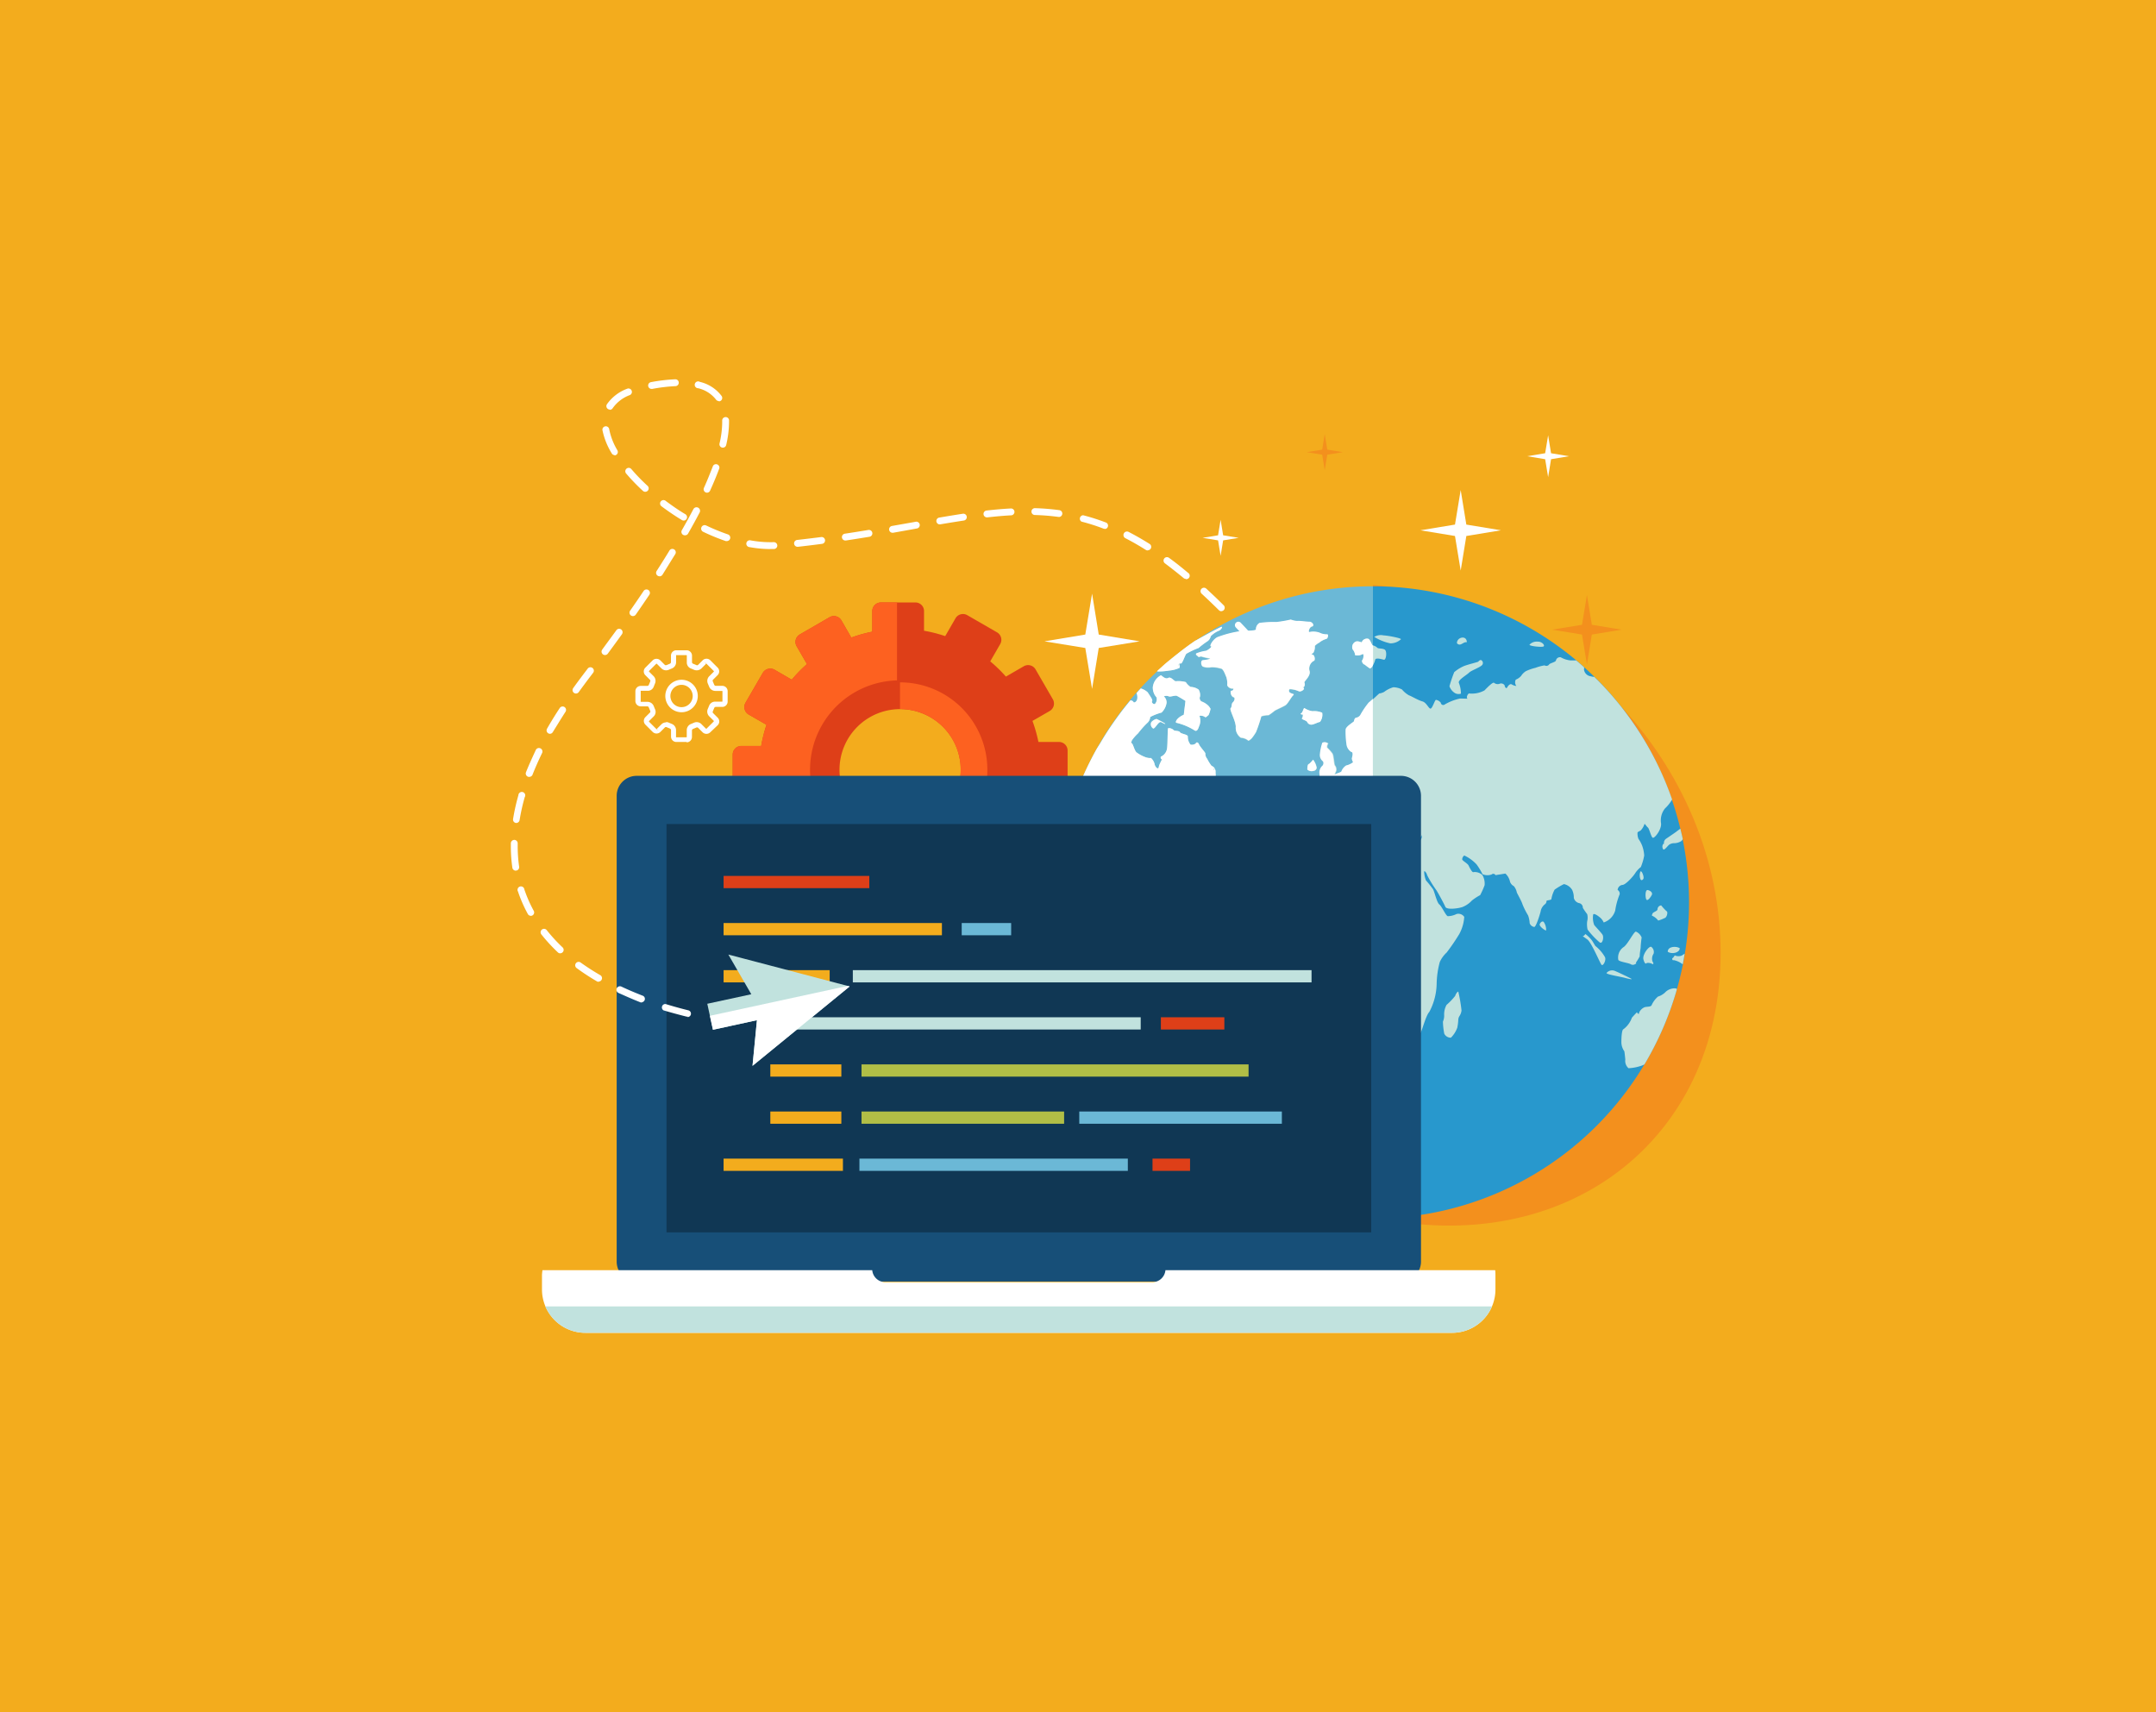 <svg id="programacion" xmlns="http://www.w3.org/2000/svg" viewBox="0 0 340 270"><defs><style>.cls-1{fill:#f3ac1d;}.cls-2{fill:#de3f18;}.cls-3{fill:#fd6120;}.cls-4{fill:#fff;}.cls-5{fill:#f3901d;}.cls-6{fill:#2898cd;}.cls-7{fill:#6bb8d6;}.cls-8{fill:#c1e2de;}.cls-9{fill:#174f78;}.cls-10{fill:#103754;}.cls-11{fill:#b1be46;}</style></defs><title>programacion</title><rect class="cls-1" width="340" height="270"/><path class="cls-2" d="M167,117h-3.24a22.77,22.77,0,0,0-.94-3.32l2.71-1.56a1.36,1.36,0,0,0,.5-1.86l-2.72-4.7a1.36,1.36,0,0,0-1.86-.5l-2.82,1.63a21.93,21.93,0,0,0-2.47-2.4l1.57-2.72a1.36,1.36,0,0,0-.5-1.86L152.53,97a1.36,1.36,0,0,0-1.85.5l-1.62,2.81a21.74,21.74,0,0,0-3.34-.85V96.31A1.36,1.36,0,0,0,144.35,95h-5.43a1.36,1.36,0,0,0-1.36,1.36v3.25a22.33,22.33,0,0,0-3.31.93l-1.56-2.71a1.37,1.37,0,0,0-1.87-.5l-4.7,2.72a1.36,1.36,0,0,0-.49,1.85l1.63,2.82a21.72,21.72,0,0,0-2.4,2.46l-2.71-1.57a1.37,1.37,0,0,0-1.86.5l-2.72,4.7a1.36,1.36,0,0,0,.5,1.86l2.81,1.62a22,22,0,0,0-.84,3.34h-3.13a1.36,1.36,0,0,0-1.36,1.36v5.43a1.36,1.36,0,0,0,1.36,1.36h3.24a22.07,22.07,0,0,0,.93,3.32l-2.71,1.57a1.36,1.36,0,0,0-.5,1.85l2.72,4.71a1.36,1.36,0,0,0,1.86.5l2.82-1.63a22.2,22.2,0,0,0,2.47,2.41l-1.57,2.72a1.35,1.35,0,0,0,.49,1.85l4.71,2.72a1.35,1.35,0,0,0,1.85-.49l1.63-2.81a22.16,22.16,0,0,0,3.34.84v3.14a1.35,1.35,0,0,0,1.36,1.36H145a1.36,1.36,0,0,0,1.36-1.36v-3.25a22.61,22.61,0,0,0,3.32-.93L151.2,145a1.35,1.35,0,0,0,1.85.5l4.71-2.72a1.36,1.36,0,0,0,.5-1.86l-1.63-2.81A21.86,21.86,0,0,0,159,135.6l2.72,1.57a1.36,1.36,0,0,0,1.86-.5l2.72-4.71a1.36,1.36,0,0,0-.5-1.85L163,128.49a22.21,22.21,0,0,0,.85-3.33H167a1.36,1.36,0,0,0,1.36-1.36v-5.43A1.35,1.35,0,0,0,167,117Zm-25.06,13.94a9.56,9.56,0,1,1,9.57-9.56A9.56,9.56,0,0,1,141.93,130.94Z"/><path class="cls-3" d="M141.46,135.46a14.09,14.09,0,0,1,0-28.17V95h-2.54a1.36,1.36,0,0,0-1.36,1.36v3.25a22.33,22.33,0,0,0-3.31.93l-1.56-2.71a1.37,1.37,0,0,0-1.87-.5l-4.7,2.72a1.36,1.36,0,0,0-.49,1.85l1.63,2.82a21.72,21.72,0,0,0-2.4,2.46l-2.71-1.57a1.37,1.37,0,0,0-1.86.5l-2.72,4.7a1.36,1.36,0,0,0,.5,1.86l2.81,1.62a22,22,0,0,0-.84,3.34h-3.13a1.36,1.36,0,0,0-1.36,1.36v5.43a1.36,1.36,0,0,0,1.36,1.36h3.24a22.07,22.07,0,0,0,.93,3.32l-2.71,1.57a1.36,1.36,0,0,0-.5,1.85l2.72,4.71a1.36,1.36,0,0,0,1.86.5l2.82-1.63a22.2,22.2,0,0,0,2.47,2.41l-1.57,2.72a1.35,1.35,0,0,0,.49,1.85l4.71,2.72a1.35,1.35,0,0,0,1.85-.49l1.63-2.81a22.16,22.16,0,0,0,3.34.84v3.14a1.35,1.35,0,0,0,1.36,1.36h1.94V135.46Z"/><path class="cls-3" d="M141.93,107.6v4.21a9.56,9.56,0,1,1,0,19.13v4.21A13.77,13.77,0,1,0,141.93,107.6Z"/><polygon class="cls-4" points="230.35 77.27 229.45 82.72 224 83.62 229.45 84.52 230.35 89.97 231.24 84.52 236.7 83.62 231.24 82.72 230.35 77.27"/><polygon class="cls-4" points="172.22 93.61 171.15 100.06 164.71 101.13 171.15 102.18 172.22 108.63 173.27 102.18 179.72 101.13 173.27 100.06 172.22 93.61"/><polygon class="cls-4" points="244.14 68.64 243.67 71.47 240.84 71.94 243.67 72.41 244.14 75.24 244.6 72.41 247.43 71.94 244.6 71.47 244.14 68.64"/><polygon class="cls-4" points="237.84 155.38 237.07 160.08 232.36 160.85 237.07 161.62 237.84 166.33 238.61 161.62 243.31 160.85 238.61 160.08 237.84 155.38"/><polygon class="cls-4" points="250.63 150.82 250.23 153.26 247.79 153.66 250.23 154.06 250.63 156.51 251.03 154.06 253.47 153.66 251.03 153.26 250.63 150.82"/><polygon class="cls-5" points="250.26 93.82 249.48 98.52 244.78 99.29 249.48 100.06 250.26 104.77 251.03 100.06 255.73 99.29 251.03 98.52 250.26 93.82"/><polygon class="cls-5" points="208.91 68.45 208.51 70.9 206.07 71.3 208.51 71.7 208.91 74.14 209.31 71.7 211.76 71.3 209.31 70.9 208.91 68.45"/><polygon class="cls-4" points="192.49 81.96 192.09 84.41 189.65 84.81 192.09 85.21 192.49 87.65 192.89 85.21 195.34 84.81 192.89 84.41 192.49 81.96"/><path class="cls-5" d="M216.51,191.91c30.23,6.67,54.83-12,54.83-41.66s-24.6-55.68-54.83-58v99.7Z"/><path class="cls-6" d="M216.51,192.15a49.85,49.85,0,0,0,0-99.7v99.7Z"/><path class="cls-7" d="M216.51,92.45a49.85,49.85,0,1,0,0,99.7V92.45Z"/><path class="cls-8" d="M264.2,155.85a2.07,2.07,0,0,0-1.52.55,2.82,2.82,0,0,1-1.22.75,3.88,3.88,0,0,0-1,1.35c-0.12.31-.86,0.21-1.14,0.34a1.64,1.64,0,0,0-.84.85c0,0.27-.15.24-0.34-0.07l-0.36.38-0.43.47a3.87,3.87,0,0,1-1.33,1.82c-0.28.08-.33,1.42-0.33,2a2.51,2.51,0,0,0,.47,1.49l0.06,0.43,0.09,0.86a1.55,1.55,0,0,0,.5,1.37,7,7,0,0,0,1.85-.33,3.42,3.42,0,0,0,.67-0.27,49.61,49.61,0,0,0,5.13-11.9A1.12,1.12,0,0,0,264.2,155.85Z"/><path class="cls-8" d="M181.89,157.13a5.15,5.15,0,0,0,1.17,1.36,8.85,8.85,0,0,1,1.23,2.3,3.73,3.73,0,0,1,0,1.48,2.64,2.64,0,0,0,.2.78,12.71,12.71,0,0,0-.18,2.23c0.13,0.59-.69,2.43-0.67,3.34s0.43,2.11.6,2,0.22,0.83-.06.94a0.94,0.94,0,0,0-.45.88,3,3,0,0,1,0,1c0,0.29.28,2.19,0.33,2.66a14.31,14.31,0,0,0,.87,2c0.14,0.39.29,1.13,0.34,1.25a1.52,1.52,0,0,0,.13.24,4.29,4.29,0,0,1,.71.33,4.39,4.39,0,0,0,1.58,0c0.35-.07,0-0.39-0.13-0.56a8.54,8.54,0,0,0-.48-1.1,1.93,1.93,0,0,1-.1-1.39c0.16-.24.8-0.62,0.87-0.82a2.25,2.25,0,0,0-.08-1.26,17.26,17.26,0,0,1-.08-1.83c-0.13-.56,1-1.08,1-1.52s1.26-.93,1.53-1.15a2.84,2.84,0,0,0,.38-1.78c-0.13-.27.44-0.5,0.7-0.5a3.46,3.46,0,0,0,.64-0.18c0.1,0,.4-0.57.56-0.7a14.88,14.88,0,0,1,.8-1.7,2.32,2.32,0,0,0,.55-1.28,4,4,0,0,1,.6-1.17,6.59,6.59,0,0,1,1.47-.81,9.06,9.06,0,0,0,.58-2.53A17.19,17.19,0,0,1,197,158a1.07,1.07,0,0,1,.45-0.46,11.59,11.59,0,0,1,.51-1.08,5.31,5.31,0,0,0,.81-1.15,7.36,7.36,0,0,1,.21-1v-1.14c-0.2-.54-0.8-1.22-1-1.07s-0.85-.48-1.2-0.61a6.72,6.72,0,0,0-1.46-.24c-0.22,0-1-.63-1.34-0.74s-1.23-.28-1.39-0.38-0.38-1.41-1.08-1.84a7.59,7.59,0,0,1-2.09-1.79,6.75,6.75,0,0,0-1.92-1.37,1.7,1.7,0,0,0-1.14-.2,7.51,7.51,0,0,1-.88-0.94,1.21,1.21,0,0,0-1.13-.21c0,0.2-.58.1-0.71-0.08a0.9,0.9,0,0,0-.74.13c-0.2.06-.87,1.1-1.18,1.35s-0.69-.23-0.89-0.32a2.26,2.26,0,0,0-1.2.31c-0.21.15-.71-1.1-0.59-1.67a1.85,1.85,0,0,0-1-1.74c-0.48,0-.63-1.23-0.54-1.67s-0.88-.72-1.12-0.75a1.72,1.72,0,0,0-1,.89c-0.11.3-2.31-.41-2-1.73A6.09,6.09,0,0,1,175,135.6a4,4,0,0,1,2-.06,0.52,0.52,0,0,0,.65-0.08,4.19,4.19,0,0,1,1.56.15c0.34,0.14.84,1.48,1.19,1.64s0.49-.86.55-1.11a2.54,2.54,0,0,0-.26-1.07,3.66,3.66,0,0,1,1.12-2.07,2.53,2.53,0,0,0,1.06-1.34,0.88,0.88,0,0,1,.56-0.35,15.79,15.79,0,0,1,.19-1.66,6.33,6.33,0,0,1,1.55-1,1.23,1.23,0,0,0,.45-1.1,2.56,2.56,0,0,1,1.32-1.11c0.49-.15.92,0.28,0.8,0.35,0.1-.05.78-0.4,1.06-0.59s0-.84-0.21-1a0.73,0.73,0,0,1,.17-1,0.9,0.9,0,0,0,.42-0.81c-0.07-.13,1.08.11,1.52-0.22s0.13,0.78-.2,1.23a0.51,0.51,0,0,0,.44.78,0.49,0.49,0,0,1,.47.36c0,0.12.49-.13,0.77,0s0.46-.4.49-0.64a7.32,7.32,0,0,0-.81-1,18.57,18.57,0,0,1-.17-2.33,1,1,0,0,0-.63-0.81,6.35,6.35,0,0,1-.69-1.11,1.25,1.25,0,0,1-.29-0.85c0-.16-0.82-1-1-1.43s-0.48-.32-0.5-0.14a1,1,0,0,1-.83.19,1.89,1.89,0,0,1-.43-1.28c0-.34-1.07-0.4-1.24-0.68s-0.87-.15-1-0.34a1.12,1.12,0,0,0-.85-0.3c-0.13.07-.07,2.55-0.19,3.22a1.65,1.65,0,0,1-.89,1.24c-0.21,0-.09.48,0.06,0.43s-0.4.73-.47,1.24-0.59,0-.67-0.48-0.59-1.08-.68-0.93a2.39,2.39,0,0,1-.6-0.09,5.38,5.38,0,0,1-1.49-.76c-0.38-.2-0.6-1.38-0.82-1.49s0-.25,0-0.43a6.39,6.39,0,0,1,1-1.14,14,14,0,0,1,1.38-1.57,1.43,1.43,0,0,0,.53-1,8.58,8.58,0,0,1,1.79-.7,2.68,2.68,0,0,0,.79-1.55,1.29,1.29,0,0,0-.43-1,1,1,0,0,1,.79,0c0.24,0.12,1-.22,1.29-0.07s0.9,0.51,1.33.79l-0.1.81-0.17,1.37c-1.15.48-1.48,1.3-1.08,1.28a9.53,9.53,0,0,1,2.75,1.16c0.52,0.37.68-.54,0.83-0.84a2.22,2.22,0,0,0,0-1.35c-0.13-.18.6-0.11,0.8,0.08s0.44-.2.6-0.27a3.88,3.88,0,0,0,.32-1,2.14,2.14,0,0,0-.35-0.49,3,3,0,0,0-1.1-.68,0.65,0.65,0,0,1-.2-0.79,1.72,1.72,0,0,0-.22-1.06,2.24,2.24,0,0,0-1.28-.43,2.53,2.53,0,0,1-.75-0.76,4.34,4.34,0,0,0-1.54-.14c-0.27.08-.78-0.78-1.23-0.52s-0.94-.31-1.15-0.42a2.43,2.43,0,0,0-1.28,1.86,2.27,2.27,0,0,0,.59,1.63,1.1,1.1,0,0,1-.23,1c-0.19.21-.64-0.22-0.47-0.41s-0.47-1-.69-1.38a2.71,2.71,0,0,0-1.1-.62l-0.66.73a1.79,1.79,0,0,1,.09,1c-0.16.5-.58,0.57-0.6,0.36a0.57,0.57,0,0,0-.47-0.2A49.66,49.66,0,0,0,167,136.49a3,3,0,0,1,.59.83,2.14,2.14,0,0,0,1,.82,1.44,1.44,0,0,0,.09-1.08c-0.1-.24.19-0.38,0.18-0.21a6.89,6.89,0,0,0,1,1.29c0.24,0.29.49,2.19,0.71,2.6a9,9,0,0,0,3.13,1.4,3.82,3.82,0,0,1,1.74,1.17,4.05,4.05,0,0,0,1.28.43c0.2,0.09.69,0.73,0.88,0.86a1.1,1.1,0,0,1,.35.61c0,0.1,1.24.57,1.54,0.9a0.66,0.66,0,0,0,.89.1,2.21,2.21,0,0,1,.47.93,1.8,1.8,0,0,1,.06,1.06,13.94,13.94,0,0,1-.49,1.6,6.4,6.4,0,0,0-.56,2.42,2.86,2.86,0,0,0,.93,1.21,0.29,0.29,0,0,1-.06.52,2.35,2.35,0,0,0,.36,2A1.76,1.76,0,0,1,181.89,157.13Z"/><path class="cls-8" d="M187.76,126.77h0Z"/><path class="cls-8" d="M184.35,105.74a4.73,4.73,0,0,0,1.66-.43,1,1,0,0,0-.06-0.69h0.29c0.23,0,.61-1.24.84-1.53a12.81,12.81,0,0,1,1.93-.91,13.92,13.92,0,0,1,1.31-1,1.26,1.26,0,0,0,.61-0.85,3.7,3.7,0,0,1,1.3-.88c0.37-.16.57-0.6,0.43-0.61s-2.17,1.08-4.08,2.16a50.12,50.12,0,0,0-6.13,4.92C183,105.92,184,105.81,184.35,105.74Z"/><path class="cls-8" d="M220.4,167.79a17.59,17.59,0,0,0,2.08-2.32,5.42,5.42,0,0,0,.69-1.82,1.74,1.74,0,0,1,.81-0.75c0.2-.06.85-2.75,1.42-3.33a9.81,9.81,0,0,0,1.16-4.45,14,14,0,0,1,.5-3.44,4.6,4.6,0,0,1,1.07-1.47,32,32,0,0,0,2-2.93,6.48,6.48,0,0,0,.78-2.7,1.11,1.11,0,0,0-1.22-.45,3.22,3.22,0,0,1-1.36.34c-0.29,0-.95-1.54-1.35-1.85s-0.78-2.08-1-2.41a16.28,16.28,0,0,0-1.1-1.37,3.9,3.9,0,0,1-.29-1.38c0-.26.4,0.17,0.47,0.54a17.74,17.74,0,0,0,1.46,2.38c0.33,0.51,1.19,2.11,1.41,2.62s2.14,0.25,2.76,0a4,4,0,0,0,1.43-1,8.38,8.38,0,0,1,1.3-.85,13.45,13.45,0,0,0,.7-1.56,2.64,2.64,0,0,0-.35-1.61,1.75,1.75,0,0,0-1.4-.46c-0.2.13-.63-0.74-0.78-1.05s-0.91-.71-1-0.93a0.75,0.75,0,0,1,.33-0.64,6.31,6.31,0,0,1,1.93,1.4,10.29,10.29,0,0,1,.94,1.55,2,2,0,0,0,1.43.05,0.39,0.39,0,0,1,.62.1l0.35-.06,1.21-.19a2.43,2.43,0,0,1,.73,1.29,1.2,1.2,0,0,0,.59.68,2.2,2.2,0,0,1,.48,1c0.07,0.2.76,1.39,0.9,1.89a11.86,11.86,0,0,0,.88,1.74,4.18,4.18,0,0,1,.25,1.23,0.9,0.9,0,0,0,.72.59c0.27,0,.83-1.76,1-2.41a1.81,1.81,0,0,1,.7-1.18,0.62,0.62,0,0,0,.23-0.5c0-.14.71-0.12,0.77-0.3a4.65,4.65,0,0,1,.52-1.5,10.92,10.92,0,0,1,1.46-.87,2,2,0,0,1,1.29.9,2.82,2.82,0,0,1,.27,1.27,1.1,1.1,0,0,0,.85.83,0.72,0.72,0,0,1,.57.74,10.73,10.73,0,0,0,.69,1,2.21,2.21,0,0,1,0,1.11,3.86,3.86,0,0,0,.06,1.32,12.76,12.76,0,0,0,1.88,2c0.49,0.4.72-.82,0.47-1.2s-1.11-1.26-1.31-1.53a3.22,3.22,0,0,1-.16-1.62c0.07-.3.75,0.17,1,0.38a2.11,2.11,0,0,1,.66.85,2.81,2.81,0,0,0,1.82-1.89,10.82,10.82,0,0,1,.7-2.55,0.66,0.66,0,0,0-.32-0.68,0.86,0.86,0,0,1,.75-0.8c0.49,0,1.67-1.3,2-1.82a4.12,4.12,0,0,1,.91-1,9,9,0,0,0,.53-1.81,5.49,5.49,0,0,0-.33-1.58,5.1,5.1,0,0,0-.58-1.06,2.29,2.29,0,0,1-.14-1c0.06-.13.51-0.27,0.56-0.39a2.71,2.71,0,0,0,.52-0.9c0-.24.31,0.31,0.55,0.51s0.49,1.47.77,1.61,1.45-1.35,1.3-2.31a3,3,0,0,1,.62-2.3,6.11,6.11,0,0,0,1.13-1.42,50,50,0,0,0-12.28-19.35h-0.19l-0.43-.09a1.22,1.22,0,0,1-1-1.09,0.5,0.5,0,0,0,0-.34q-0.6-.54-1.22-1.06h-0.9a3.88,3.88,0,0,1-1.53-.49,0.64,0.64,0,0,0-.76.46c0,0.31-1,.45-1.1.69a0.53,0.53,0,0,1-.7.12,7.24,7.24,0,0,0-1.45.39,7.67,7.67,0,0,0-1.49.52,2.36,2.36,0,0,0-.76.75,2.19,2.19,0,0,1-.84.59,0.93,0.93,0,0,0,.09,1,1.76,1.76,0,0,1-.75-0.26c-0.31-.15-0.64.36-0.73,0.54s-0.37-.11-0.36-0.36a0.65,0.65,0,0,0-.85-0.25,0.91,0.91,0,0,1-.84-0.18c-0.22-.12-1.16.86-1.5,1.21a4.13,4.13,0,0,1-2.32.49c-0.31-.13-0.62.74-0.35,0.79s-0.68,0-1.19,0a8.34,8.34,0,0,0-2.38.92,0.39,0.39,0,0,1-.65-0.26,1.2,1.2,0,0,0-.74-0.45c-0.17-.06-0.5,1.12-0.8,1.35s-0.66-.92-1.36-1.11-1.8-.87-2.11-0.95a4.18,4.18,0,0,1-1.11-.93,3.13,3.13,0,0,0-1.36-.35,4.4,4.4,0,0,0-1.46.74,2.32,2.32,0,0,1-.75.24c-0.13.08-1.18,1.1-1.58,1.43a12.78,12.78,0,0,0-1.35,2,1,1,0,0,1-.71.4,0.64,0.64,0,0,0-.25.51c0,0.14-1.21.77-1.33,1.31a12.58,12.58,0,0,0,.12,2.24,1.67,1.67,0,0,0,.78,1.34c0.33,0,.16.76,0.07,1a1.65,1.65,0,0,0,.2.61,2.83,2.83,0,0,1-1.1.52,1.94,1.94,0,0,0-.73.9c0,0.19-.85.32-1.12,0.58a5.59,5.59,0,0,1,.23-0.58,1,1,0,0,0-.18-0.91c-0.13-.11-0.19-1.56-0.39-1.87a6.55,6.55,0,0,0-.83-0.94,0.84,0.84,0,0,1,.16-0.65,0.86,0.86,0,0,0-.88-0.13,7.66,7.66,0,0,0-.4,1.95,1.28,1.28,0,0,0,.5,1,0.61,0.61,0,0,1-.17.76,1.45,1.45,0,0,0-.37,1.29,0.86,0.86,0,0,1-.34.81,5.39,5.39,0,0,0,1.54,0,1.1,1.1,0,0,1,.89.27,3.9,3.9,0,0,0-1.19.41c-0.17.23-.82,0.67-0.95,0.84s0.22,0.56.49,0.54,0.59,1,.81,1.14a0.8,0.8,0,0,1,0,.82c-0.1.14-1.4-.09-1.89,0a2.49,2.49,0,0,0-1.16,1.56,9.55,9.55,0,0,0,.14,1.84c0.06,0.31,1.1.51,1.3,0.66a11.71,11.71,0,0,0,1.41.1c0.2,0.1.87-1,1-1.51a9.88,9.88,0,0,1,1.4-1.8c0.22-.35,1.35-0.3,1.63-0.49s0.12,0.86.26,1.43,1.22,0.5,1.06,0,0.11-.77.15-0.57,1.09,0.62,1.29.92,0.14,0.94-.09.94-0.24.7,0,.78,0.57-.8.83-0.93a0.72,0.72,0,0,0,.35-0.72c-0.12,0,.22-0.53.37-0.37a6.09,6.09,0,0,0-1-1.52c-0.44-.45-0.13-0.25.7,0.44l0.57,0.8c0.11,0.14.26,0.58,0.36,0.74l0.13,0.24a5.4,5.4,0,0,1,.21,1.26,0.91,0.91,0,0,0,.72.6,0.42,0.42,0,0,1,.43.14,0.69,0.69,0,0,0,.45.56c0.27,0,.39-0.69.11-0.71s-0.23-1-.27-1.46a0.87,0.87,0,0,1,.29-0.8,4.85,4.85,0,0,1,0,1.11,3,3,0,0,0,.25.91l0.28,0.21,0.63,0.48c0.9-.27,2.11-0.06,2.07.12s0.67,0.23.71-.07,0.08,0,.08.22-0.59,1-.69,1.38-2.18.12-3.08,0.05a3.71,3.71,0,0,0-2.32.5c-0.1.27-1.5-.61-2.14-0.88a4.15,4.15,0,0,1-1.27-1.38,2,2,0,0,1,0-.64,3.47,3.47,0,0,0-2-.08c-0.43.16-2.62,0.39-3.14,0.62a2.81,2.81,0,0,1-1.54-.06,5.76,5.76,0,0,0-1.12.8,3.92,3.92,0,0,0-.83,2.26l-0.4.78-0.26.5a11.4,11.4,0,0,0-1.77,2.76,17.88,17.88,0,0,0-.42,3.91,12.45,12.45,0,0,0,1,3.3,7.91,7.91,0,0,0,2,1.95,7.12,7.12,0,0,0,2.39.31,1.47,1.47,0,0,0,1.21-1l0.7,0.07,0.32,0c0,0.39,1.05.71,1.31,0.85a2.2,2.2,0,0,0,1.14,0c0.2-.06.43,1.77,0.28,2.3a10.5,10.5,0,0,0,.51,2.94c0.15,0.56.79,2.09,0.85,2.64a25.86,25.86,0,0,1-.45,3,11.75,11.75,0,0,0,1,3,10.36,10.36,0,0,1,.41,2.24c0,0.31.95,2.15,1.16,2.91S219.76,168.16,220.4,167.79Z"/><path class="cls-8" d="M261.5,145.16a5.54,5.54,0,0,0,1-.39c0.36-.06.59-1,0.31-1.09a8.08,8.08,0,0,1-.84-0.91,0.63,0.63,0,0,0-.58.61c0,0.29-.65.41-0.78,0.66s-0.12.42,0,.39A2.55,2.55,0,0,1,261.5,145.16Z"/><path class="cls-8" d="M260.77,150.39a1,1,0,0,0-.39-1.1c-0.38-.08-1.41,1.26-1.21,2s0.41,0.72.52,0.56a1.41,1.41,0,0,1,.91.17c0.18,0.06.18-.13,0-0.41A1.41,1.41,0,0,1,260.77,150.39Z"/><path class="cls-8" d="M258.73,149.46c0-.34.11-1.4,0.16-1.62a1.68,1.68,0,0,0-.89-0.93c-0.31-.11-1.32,2.07-2,2.46a2,2,0,0,0-.79,2c0.19,0.31,1.7.47,2,.7a0.66,0.66,0,0,0,.71-0.08c0.16,0,.11-0.14.05-0.18a8.89,8.89,0,0,0,.61-1C258.58,150.4,258.68,149.8,258.73,149.46Z"/><path class="cls-8" d="M254.63,153.09a1.13,1.13,0,0,0-1.28.34c-0.06.22,2.17,0.57,2.91,0.77s1.2,0.27,1,.14S255.2,153.31,254.63,153.09Z"/><path class="cls-8" d="M259.15,138.59c0.18-.25-0.25-1.42-0.46-1.15a1.7,1.7,0,0,0,0,1.18C258.77,138.85,259,138.84,259.15,138.59Z"/><path class="cls-8" d="M260.5,141.09c0.13-.3-0.16-0.63-0.64-0.74s-0.41,1.35-.2,1.54S260.37,141.4,260.5,141.09Z"/><path class="cls-8" d="M263,150.08c0.58,0.41,1.86.22,1.9-.56C264.34,149.15,263,149.21,263,150.08Z"/><path class="cls-8" d="M262.7,132.29a0.81,0.81,0,0,0-.29.77h-0.1a0.73,0.73,0,0,0,0,.89c0.2,0.13.69-.59,0.94-0.77a1.42,1.42,0,0,1,.84-0.22,2.22,2.22,0,0,0,1-.3,0.85,0.85,0,0,0,.28-0.34c-0.11-.56-0.25-1.1-0.38-1.65-0.24.18-.51,0.37-0.64,0.48S263,132.08,262.7,132.29Z"/><path class="cls-8" d="M249.52,147.6h0C249.43,147.53,249.41,147.52,249.52,147.6Z"/><path class="cls-8" d="M253.11,150.94a6.07,6.07,0,0,0-1.53-1.78l-0.24-.4-0.27-.44a5.63,5.63,0,0,0-1-1c-0.06-.14-0.29.42-0.53,0.26l0.77,0.55c0.67,0.48,2,3.73,2.25,4S253.32,151.42,253.11,150.94Z"/><path class="cls-8" d="M242.82,145.7c-0.18.37,1,1.15,1,1a2.13,2.13,0,0,0-.35-1.28C243.32,145.19,243,145.33,242.82,145.7Z"/><path class="cls-8" d="M227.76,163a1.14,1.14,0,0,0,1.05.63,4.28,4.28,0,0,0,1-1.57,7.66,7.66,0,0,0,.16-1.23,1.13,1.13,0,0,1,.19-0.61,2.07,2.07,0,0,0,.32-0.88,24,24,0,0,0-.48-2.85c0-.36-0.42.19-0.52,0.55a10.52,10.52,0,0,1-1.36,1.42,3.09,3.09,0,0,0-.38,1.54,2.3,2.3,0,0,1-.19,1.09A10.87,10.87,0,0,0,227.76,163Z"/><path class="cls-8" d="M191,177.21h0.69C191.81,176.47,191,176.59,191,177.21Z"/><path class="cls-8" d="M209.27,100.08a2.34,2.34,0,0,1-1.16-.25,2.9,2.9,0,0,0-1.56-.12c-0.32.14-.1-0.78,0.35-0.88s0.07-.73-0.41-0.73-1.65-.18-1.93-0.12a3.48,3.48,0,0,1-1-.22,20.45,20.45,0,0,1-2.28.39,16.2,16.2,0,0,0-2.66.14,1.14,1.14,0,0,0-.56,1c0.05,0.25-1.59.24-2.1,0.25a17.14,17.14,0,0,0-4,1c-0.72.39-1.28,1.4-1,1.42s-0.4.59-.78,0.72a6.47,6.47,0,0,0-1.52.41c-0.22.21,0.23,0.36,0.31,0.51s0.34-.13.59,0a11.84,11.84,0,0,0,1.25.28c0.22,0.08-.68.25-1.1,0.28s-0.33.85,0,1a2.41,2.41,0,0,0,1.32.09,5,5,0,0,1,1.48.21c0.43,0,.76,1.13.89,1.36a3.45,3.45,0,0,1,.13,1.29,0.94,0.94,0,0,0,.9.52c0.14-.15.1,0.37-0.21,0.34s-0.11.89,0.28,1,0.12,0.69-.1.86-0.1.71-.33,0.9,0.82,2,.81,2.94a1.9,1.9,0,0,0,.8,1.7,2,2,0,0,1,1.09.39c0.1,0.2.47-.14,0.62-0.29a8.05,8.05,0,0,0,.69-1,24.52,24.52,0,0,0,.83-2.47,3.84,3.84,0,0,1,1.15-.18,9.65,9.65,0,0,0,.94-0.69c0.16-.13,1.42-0.67,1.76-0.91s0.91-1.31,1.18-1.54-0.14-.16-0.47-0.38a0.36,0.36,0,0,1-.09-0.59,4,4,0,0,1,1.46.3c0.35,0.14,1-.34.76-0.53s-0.12-.18,0-0.1a0.7,0.7,0,0,0,.12-0.74c-0.14-.13,1-1,0.82-1.78a1.41,1.41,0,0,1,.62-1.63c0.31,0,.22-0.9-0.15-1s0-.16.12-0.29a1.9,1.9,0,0,0,.23-1.08,2.5,2.5,0,0,1,.68-0.51,3.15,3.15,0,0,1,1.13-.6C209.41,100.75,209.56,100,209.27,100.08Z"/><path class="cls-8" d="M215.77,100.73a0.87,0.87,0,0,0-1,.49c0.09,0.23-.59-0.28-1.06,0a0.94,0.94,0,0,0-.39,1.19,1.58,1.58,0,0,1,.38.9,1.59,1.59,0,0,0,1.16-.16c0.23-.19.2,0.67,0,0.9s0.08,0.7.34,0.74a9.8,9.8,0,0,0,.86.63,2.69,2.69,0,0,0,.81-1.39c0.1-.37,1-0.08,1.37,0s0.54-1.39.11-1.61-1-.11-1.15-0.28a1.49,1.49,0,0,0-.69-0.37C216.31,101.74,216.12,100.85,215.77,100.73Z"/><path class="cls-8" d="M219.25,101.45a2.45,2.45,0,0,0,1.67-.64c0.17-.16-2-0.59-2.75-0.62a2,2,0,0,0-1.45.24A7.91,7.91,0,0,0,219.25,101.45Z"/><path class="cls-8" d="M206.42,120.48c-0.18-.08-0.29.62-0.24,0.88a1,1,0,0,0,1,.2,0.54,0.54,0,0,0,.48-0.5,2.88,2.88,0,0,0-.56-1.26A4,4,0,0,1,206.42,120.48Z"/><path class="cls-8" d="M208.5,112.38a3.13,3.13,0,0,0-1.52-.24,3.14,3.14,0,0,1-1.25-.47c-0.16-.17-0.28.68-0.53,0.79s0.12,0.27.23,0.18a0.75,0.75,0,0,1-.12.62c-0.11.18,0.74,0.31,0.83,0.59a0.71,0.71,0,0,0,.78.4c0.33-.06,1-0.4,1.23-0.42A1.84,1.84,0,0,0,208.5,112.38Z"/><path class="cls-8" d="M231.67,106.07c0.38-.38,1.94-0.89,2.12-1.29a0.5,0.5,0,0,0-.27-0.71,0.62,0.62,0,0,0-.39.26c0,0.06-1.83.49-2.38,0.75a6.22,6.22,0,0,0-1.42.91,21.84,21.84,0,0,0-.75,2.21,2,2,0,0,0,.92,1.12,1.2,1.2,0,0,0,.89.06,4.68,4.68,0,0,0-.33-1.71C229.89,107.23,231.29,106.45,231.67,106.07Z"/><path class="cls-8" d="M229.76,101.44c0.59,0.58.91-.26,1.56-0.18C231.3,100.08,229.7,100.48,229.76,101.44Z"/><path class="cls-8" d="M241.2,101.66c0,0.22,1.63.39,2.11,0.31s-0.1-.83-0.81-0.79A1.56,1.56,0,0,0,241.2,101.66Z"/><path class="cls-8" d="M181.56,113.88a0.78,0.78,0,0,0,.31,1c0.33,0,.85-1.22,1.26-1s0.68,0.35.61,0.22a11.71,11.71,0,0,0-1.36-.73A1.58,1.58,0,0,0,181.56,113.88Z"/><path class="cls-8" d="M185.78,141.23a0.75,0.75,0,0,0,.84-0.1c0.11-.22.05-0.4-0.14-0.4A1.13,1.13,0,0,0,185.78,141.23Z"/><path class="cls-8" d="M182.58,140c0.34-.06.18,0.49,0.26,0.69a4.89,4.89,0,0,0,1.07.5,5.55,5.55,0,0,0,.92-0.21c0.33,0-.11-1.14-0.66-1.11a1.85,1.85,0,0,1-1.12-.56,8.73,8.73,0,0,1-1-.6,7.75,7.75,0,0,0-2.07-.27,1.56,1.56,0,0,0-1.08.65,1,1,0,0,0,1,.14,2.39,2.39,0,0,1,1.58.41A1.23,1.23,0,0,0,182.58,140Z"/><path class="cls-8" d="M181.07,141.23a1.9,1.9,0,0,0,.9.06c0.18,0,.17-0.12,0-0.26A0.92,0.92,0,0,0,181.07,141.23Z"/><path class="cls-8" d="M181.59,137.5c-0.19-.07-0.34.22-0.34,0.36a0.24,0.24,0,0,0,.23.25C181.61,138.11,181.78,137.58,181.59,137.5Z"/><path class="cls-8" d="M183.11,137.62a0.7,0.7,0,0,0-.47-0.25,0.53,0.53,0,0,0-.14.53C182.51,138.19,183.17,137.75,183.11,137.62Z"/><path class="cls-8" d="M184.2,139.3c0.29-.14.33-0.49,0.16-0.47a4.45,4.45,0,0,1-.69-0.58c-0.19-.08-0.34.31-0.34,0.48a0.21,0.21,0,0,0,.23.25A1,1,0,0,0,184.2,139.3Z"/><path class="cls-8" d="M265.19,150.69a1.48,1.48,0,0,1-1,0c-0.1-.14-0.24.3-0.4,0.37s-0.07.45,0.16,0.34a3.43,3.43,0,0,1,1.42.66c0.11-.56.21-1.12,0.3-1.68C265.5,150.49,265.28,150.64,265.19,150.69Z"/><path class="cls-4" d="M181.89,157.13a5.15,5.15,0,0,0,1.17,1.36,8.85,8.85,0,0,1,1.23,2.3,3.73,3.73,0,0,1,0,1.48,2.64,2.64,0,0,0,.2.78,12.71,12.71,0,0,0-.18,2.23c0.13,0.59-.69,2.43-0.67,3.34s0.43,2.11.6,2,0.22,0.83-.06.94a0.94,0.94,0,0,0-.45.88,3,3,0,0,1,0,1c0,0.29.28,2.19,0.33,2.66a14.31,14.31,0,0,0,.87,2c0.14,0.39.29,1.13,0.34,1.25a1.52,1.52,0,0,0,.13.24,4.29,4.29,0,0,1,.71.33,4.39,4.39,0,0,0,1.58,0c0.35-.07,0-0.39-0.13-0.56a8.54,8.54,0,0,0-.48-1.1,1.93,1.93,0,0,1-.1-1.39c0.16-.24.8-0.62,0.87-0.82a2.25,2.25,0,0,0-.08-1.26,17.26,17.26,0,0,1-.08-1.83c-0.13-.56,1-1.08,1-1.52s1.26-.93,1.53-1.15a2.84,2.84,0,0,0,.38-1.78c-0.13-.27.44-0.5,0.7-0.5a3.46,3.46,0,0,0,.64-0.18c0.1,0,.4-0.57.56-0.7a14.88,14.88,0,0,1,.8-1.7,2.32,2.32,0,0,0,.55-1.28,4,4,0,0,1,.6-1.17,6.59,6.59,0,0,1,1.47-.81,9.06,9.06,0,0,0,.58-2.53A17.19,17.19,0,0,1,197,158a1.07,1.07,0,0,1,.45-0.46,11.59,11.59,0,0,1,.51-1.08,5.31,5.31,0,0,0,.81-1.15,7.36,7.36,0,0,1,.21-1v-1.14c-0.2-.54-0.8-1.22-1-1.07s-0.85-.48-1.2-0.61a6.72,6.72,0,0,0-1.46-.24c-0.22,0-1-.63-1.34-0.74s-1.23-.28-1.39-0.38-0.38-1.41-1.08-1.84a7.59,7.59,0,0,1-2.09-1.79,6.75,6.75,0,0,0-1.92-1.37,1.7,1.7,0,0,0-1.14-.2,7.51,7.51,0,0,1-.88-0.94,1.21,1.21,0,0,0-1.13-.21c0,0.2-.58.1-0.71-0.08a0.9,0.9,0,0,0-.74.13c-0.2.06-.87,1.1-1.18,1.35s-0.69-.23-0.89-0.32a2.26,2.26,0,0,0-1.2.31c-0.21.15-.71-1.1-0.59-1.67a1.85,1.85,0,0,0-1-1.74c-0.48,0-.63-1.23-0.54-1.67s-0.88-.72-1.12-0.75a1.72,1.72,0,0,0-1,.89c-0.11.3-2.31-.41-2-1.73A6.09,6.09,0,0,1,175,135.6a4,4,0,0,1,2-.06,0.52,0.52,0,0,0,.65-0.08,4.19,4.19,0,0,1,1.56.15c0.34,0.14.84,1.48,1.19,1.64s0.49-.86.55-1.11a2.54,2.54,0,0,0-.26-1.07,3.66,3.66,0,0,1,1.12-2.07,2.53,2.53,0,0,0,1.06-1.34,0.88,0.88,0,0,1,.56-0.35,15.79,15.79,0,0,1,.19-1.66,6.33,6.33,0,0,1,1.55-1,1.23,1.23,0,0,0,.45-1.1,2.56,2.56,0,0,1,1.32-1.11c0.49-.15.92,0.28,0.8,0.35,0.1-.05.78-0.4,1.06-0.59s0-.84-0.21-1a0.73,0.73,0,0,1,.17-1,0.9,0.9,0,0,0,.42-0.81c-0.07-.13,1.08.11,1.52-0.22s0.13,0.78-.2,1.23a0.51,0.51,0,0,0,.44.78,0.49,0.49,0,0,1,.47.36c0,0.12.49-.13,0.77,0s0.46-.4.49-0.64a7.32,7.32,0,0,0-.81-1,18.57,18.57,0,0,1-.17-2.33,1,1,0,0,0-.63-0.81,6.35,6.35,0,0,1-.69-1.11,1.25,1.25,0,0,1-.29-0.85c0-.16-0.82-1-1-1.43s-0.48-.32-0.5-0.14a1,1,0,0,1-.83.19,1.89,1.89,0,0,1-.43-1.28c0-.34-1.07-0.4-1.24-0.68s-0.87-.15-1-0.34a1.12,1.12,0,0,0-.85-0.3c-0.13.07-.07,2.55-0.19,3.22a1.65,1.65,0,0,1-.89,1.24c-0.21,0-.09.48,0.06,0.43s-0.4.73-.47,1.24-0.59,0-.67-0.48-0.59-1.08-.68-0.93a2.39,2.39,0,0,1-.6-0.09,5.38,5.38,0,0,1-1.49-.76c-0.38-.2-0.6-1.38-0.82-1.49s0-.25,0-0.43a6.39,6.39,0,0,1,1-1.14,14,14,0,0,1,1.38-1.57,1.43,1.43,0,0,0,.53-1,8.58,8.58,0,0,1,1.79-.7,2.68,2.68,0,0,0,.79-1.55,1.29,1.29,0,0,0-.43-1,1,1,0,0,1,.79,0c0.24,0.12,1-.22,1.29-0.07s0.9,0.51,1.33.79l-0.1.81-0.17,1.37c-1.15.48-1.48,1.3-1.08,1.28a9.53,9.53,0,0,1,2.75,1.16c0.52,0.37.68-.54,0.83-0.84a2.22,2.22,0,0,0,0-1.35c-0.13-.18.6-0.11,0.8,0.08s0.44-.2.6-0.27a3.88,3.88,0,0,0,.32-1,2.14,2.14,0,0,0-.35-0.49,3,3,0,0,0-1.1-.68,0.65,0.65,0,0,1-.2-0.79,1.72,1.72,0,0,0-.22-1.06,2.24,2.24,0,0,0-1.28-.43,2.53,2.53,0,0,1-.75-0.76,4.34,4.34,0,0,0-1.54-.14c-0.27.08-.78-0.78-1.23-0.52s-0.94-.31-1.15-0.42a2.43,2.43,0,0,0-1.28,1.86,2.27,2.27,0,0,0,.59,1.63,1.1,1.1,0,0,1-.23,1c-0.19.21-.64-0.22-0.47-0.41s-0.47-1-.69-1.38a2.71,2.71,0,0,0-1.1-.62l-0.66.73a1.79,1.79,0,0,1,.09,1c-0.16.5-.58,0.57-0.6,0.36a0.57,0.57,0,0,0-.47-0.2l-0.66.82-0.64.81-0.66.89-0.58.81q-0.43.61-.84,1.23c-0.26.4-.52,0.79-0.77,1.2s-0.42.7-.63,1.05L173,118q-0.31.55-.61,1.11l-0.33.64c-0.45.88-.88,1.78-1.28,2.69l0,0.08c-0.2.45-.38,0.9-0.56,1.36l-0.21.52c-0.18.47-.36,0.94-0.52,1.41l-0.08.24a49,49,0,0,0-1.41,4.87l-0.08.33a50,50,0,0,0-.9,5.23,0.15,0.15,0,0,1,0,0,3,3,0,0,1,.59.83,2.14,2.14,0,0,0,1,.82,1.44,1.44,0,0,0,.09-1.08c-0.1-.24.19-0.38,0.18-0.21a6.89,6.89,0,0,0,1,1.29c0.24,0.29.49,2.19,0.71,2.6a9,9,0,0,0,3.13,1.4,3.82,3.82,0,0,1,1.74,1.17,4.05,4.05,0,0,0,1.28.43c0.2,0.09.69,0.73,0.88,0.86a1.1,1.1,0,0,1,.35.61c0,0.1,1.24.57,1.54,0.9a0.66,0.66,0,0,0,.89.1,2.21,2.21,0,0,1,.47.93,1.8,1.8,0,0,1,.06,1.06,13.94,13.94,0,0,1-.49,1.6,6.4,6.4,0,0,0-.56,2.42,2.86,2.86,0,0,0,.93,1.21,0.29,0.29,0,0,1-.06.52,2.35,2.35,0,0,0,.36,2A1.76,1.76,0,0,1,181.89,157.13Z"/><path class="cls-4" d="M187.76,126.77h0Z"/><path class="cls-4" d="M184.35,105.74a4.73,4.73,0,0,0,1.66-.43,1,1,0,0,0-.06-0.69h0.29c0.23,0,.61-1.24.84-1.53a12.81,12.81,0,0,1,1.93-.91,13.92,13.92,0,0,1,1.31-1,1.26,1.26,0,0,0,.61-0.85,3.7,3.7,0,0,1,1.3-.88c0.37-.16.57-0.6,0.43-0.61s-2.17,1.08-4.08,2.16l-0.05,0c-0.55.37-1.08,0.75-1.62,1.15-0.36.27-.71,0.54-1.06,0.82l-0.56.44q-0.63.51-1.24,1l-0.26.22q-0.68.6-1.34,1.21C183,105.92,184,105.81,184.35,105.74Z"/><path class="cls-4" d="M215.89,130.08c-0.23,0-.24.7,0,0.78a1.36,1.36,0,0,0,.61-0.7v-2.78l-0.06-.06c-0.29-.3-0.25-0.3.06-0.07V110.2c-0.25.23-.5,0.46-0.66,0.58a12.78,12.78,0,0,0-1.35,2,1,1,0,0,1-.71.4,0.64,0.64,0,0,0-.25.51c0,0.14-1.21.77-1.33,1.31a12.58,12.58,0,0,0,.12,2.24,1.67,1.67,0,0,0,.78,1.34c0.33,0,.16.76,0.07,1a1.65,1.65,0,0,0,.2.61,2.83,2.83,0,0,1-1.1.52,1.94,1.94,0,0,0-.73.9c0,0.19-.85.32-1.12,0.58a5.59,5.59,0,0,1,.23-0.58,1,1,0,0,0-.18-0.91c-0.13-.11-0.19-1.56-0.39-1.87a6.55,6.55,0,0,0-.83-0.94,0.84,0.84,0,0,1,.16-0.65,0.86,0.86,0,0,0-.88-0.13,7.66,7.66,0,0,0-.4,1.95,1.28,1.28,0,0,0,.5,1,0.61,0.61,0,0,1-.17.76,1.45,1.45,0,0,0-.37,1.29,0.86,0.86,0,0,1-.34.81,5.39,5.39,0,0,0,1.54,0,1.1,1.1,0,0,1,.89.27,3.9,3.9,0,0,0-1.19.41c-0.17.23-.82,0.67-0.95,0.84s0.22,0.56.49,0.54,0.59,1,.81,1.14a0.8,0.8,0,0,1,0,.82c-0.1.14-1.4-.09-1.89,0a2.49,2.49,0,0,0-1.16,1.56,9.55,9.55,0,0,0,.14,1.84c0.06,0.31,1.1.51,1.3,0.66a11.71,11.71,0,0,0,1.41.1c0.2,0.1.87-1,1-1.51a9.88,9.88,0,0,1,1.4-1.8c0.22-.35,1.35-0.3,1.63-0.49s0.12,0.86.26,1.43,1.22,0.5,1.06,0,0.11-.77.15-0.57,1.09,0.62,1.29.92S216.13,130.09,215.89,130.08Z"/><path class="cls-4" d="M216.51,133.46c-0.22-.11-0.41-0.21-0.57-0.28a4.15,4.15,0,0,1-1.27-1.38,2,2,0,0,1,0-.64,3.47,3.47,0,0,0-2-.08c-0.43.16-2.62,0.39-3.14,0.62a2.81,2.81,0,0,1-1.54-.06,5.76,5.76,0,0,0-1.12.8,3.92,3.92,0,0,0-.83,2.26l-0.4.78-0.26.5a11.4,11.4,0,0,0-1.77,2.76,17.88,17.88,0,0,0-.42,3.91,12.45,12.45,0,0,0,1,3.3,7.91,7.91,0,0,0,2,1.95,7.12,7.12,0,0,0,2.39.31,1.47,1.47,0,0,0,1.21-1l0.7,0.07,0.32,0c0,0.39,1.05.71,1.31,0.85a2.2,2.2,0,0,0,1.14,0c0.2-.06.43,1.77,0.28,2.3a10.5,10.5,0,0,0,.51,2.94c0.15,0.56.79,2.09,0.85,2.64a25.86,25.86,0,0,1-.45,3,11.75,11.75,0,0,0,1,3,10.36,10.36,0,0,1,.41,2.24,7,7,0,0,0,.51,1.32V133.46Z"/><path class="cls-4" d="M191,177.21h0.69C191.81,176.47,191,176.59,191,177.21Z"/><path class="cls-4" d="M204.82,109c0.35,0.14,1-.34.76-0.53s-0.12-.18,0-0.1a0.7,0.7,0,0,0,.12-0.74c-0.14-.13,1-1,0.82-1.78a1.41,1.41,0,0,1,.62-1.63c0.31,0,.22-0.9-0.15-1s0-.16.12-0.29a1.9,1.9,0,0,0,.23-1.08,2.5,2.5,0,0,1,.68-0.51,3.15,3.15,0,0,1,1.13-.6c0.26-.06.41-0.76,0.12-0.73a2.34,2.34,0,0,1-1.16-.25,2.9,2.9,0,0,0-1.56-.12c-0.32.14-.1-0.78,0.35-0.88s0.07-.73-0.41-0.73-1.65-.18-1.93-0.12a3.48,3.48,0,0,1-1-.22,20.45,20.45,0,0,1-2.28.39,16.2,16.2,0,0,0-2.66.14,1.14,1.14,0,0,0-.56,1c0.05,0.25-1.59.24-2.1,0.25a17.14,17.14,0,0,0-4,1c-0.72.39-1.28,1.4-1,1.42s-0.4.59-.78,0.72a6.47,6.47,0,0,0-1.52.41c-0.22.21,0.23,0.36,0.31,0.51s0.34-.13.59,0a11.84,11.84,0,0,0,1.25.28c0.22,0.08-.68.25-1.1,0.28s-0.33.85,0,1a2.41,2.41,0,0,0,1.32.09,5,5,0,0,1,1.48.21c0.43,0,.76,1.13.89,1.36a3.45,3.45,0,0,1,.13,1.29,0.94,0.94,0,0,0,.9.52c0.14-.15.1,0.37-0.21,0.34s-0.11.89,0.28,1,0.12,0.69-.1.86-0.1.71-.33,0.9,0.82,2,.81,2.94a1.9,1.9,0,0,0,.8,1.7,2,2,0,0,1,1.09.39c0.1,0.2.47-.14,0.62-0.29a8.05,8.05,0,0,0,.69-1,24.52,24.52,0,0,0,.83-2.47,3.84,3.84,0,0,1,1.15-.18,9.65,9.65,0,0,0,.94-0.69c0.16-.13,1.42-0.67,1.76-0.91s0.91-1.31,1.18-1.54-0.14-.16-0.47-0.38a0.36,0.36,0,0,1-.09-0.59A4,4,0,0,1,204.82,109Z"/><path class="cls-4" d="M215.77,100.73a0.87,0.87,0,0,0-1,.49c0.09,0.23-.59-0.28-1.06,0a0.94,0.94,0,0,0-.39,1.19,1.58,1.58,0,0,1,.38.9,1.59,1.59,0,0,0,1.16-.16c0.23-.19.2,0.67,0,0.9s0.08,0.7.34,0.74a9.8,9.8,0,0,0,.86.63,1,1,0,0,0,.47-0.56v-3.05h0C216.31,101.74,216.12,100.85,215.77,100.73Z"/><path class="cls-4" d="M207.14,121.55a0.54,0.54,0,0,0,.48-0.5,2.88,2.88,0,0,0-.56-1.26,4,4,0,0,1-.64.69c-0.18-.08-0.29.62-0.24,0.88A1,1,0,0,0,207.14,121.55Z"/><path class="cls-4" d="M206.15,113.86a0.71,0.71,0,0,0,.78.4c0.33-.06,1-0.4,1.23-0.42a1.84,1.84,0,0,0,.35-1.45,3.13,3.13,0,0,0-1.52-.24,3.14,3.14,0,0,1-1.25-.47c-0.16-.17-0.28.68-0.53,0.79s0.12,0.27.23,0.18a0.75,0.75,0,0,1-.12.62C205.2,113.45,206,113.58,206.15,113.86Z"/><path class="cls-4" d="M181.56,113.88a0.78,0.78,0,0,0,.31,1c0.33,0,.85-1.22,1.26-1s0.68,0.35.61,0.22a11.71,11.71,0,0,0-1.36-.73A1.58,1.58,0,0,0,181.56,113.88Z"/><path class="cls-4" d="M185.78,141.23a0.75,0.75,0,0,0,.84-0.1c0.11-.22.05-0.4-0.14-0.4A1.13,1.13,0,0,0,185.78,141.23Z"/><path class="cls-4" d="M182.58,140c0.34-.06.18,0.49,0.26,0.69a4.89,4.89,0,0,0,1.07.5,5.55,5.55,0,0,0,.92-0.21c0.33,0-.11-1.14-0.66-1.11a1.85,1.85,0,0,1-1.12-.56,8.73,8.73,0,0,1-1-.6,7.75,7.75,0,0,0-2.07-.27,1.56,1.56,0,0,0-1.08.65,1,1,0,0,0,1,.14,2.39,2.39,0,0,1,1.58.41A1.23,1.23,0,0,0,182.58,140Z"/><path class="cls-4" d="M181.07,141.23a1.9,1.9,0,0,0,.9.06c0.18,0,.17-0.12,0-0.26A0.92,0.92,0,0,0,181.07,141.23Z"/><path class="cls-4" d="M181.59,137.5c-0.19-.07-0.34.22-0.34,0.36a0.24,0.24,0,0,0,.23.25C181.61,138.11,181.78,137.58,181.59,137.5Z"/><path class="cls-4" d="M183.11,137.62a0.7,0.7,0,0,0-.47-0.25,0.53,0.53,0,0,0-.14.53C182.51,138.19,183.17,137.75,183.11,137.62Z"/><path class="cls-4" d="M184.2,139.3c0.29-.14.33-0.49,0.16-0.47a4.45,4.45,0,0,1-.69-0.58c-0.19-.08-0.34.31-0.34,0.48a0.21,0.21,0,0,0,.23.25A1,1,0,0,0,184.2,139.3Z"/><path class="cls-8" d="M186,104.73c-0.05-.05-0.26.1-0.16,0.19S186.09,104.83,186,104.73Z"/><path class="cls-8" d="M191.53,121.18c0-.06-0.25.1-0.17,0.19S191.62,121.28,191.53,121.18Z"/><path class="cls-9" d="M220.93,122.34H100.41a3.15,3.15,0,0,0-3.16,3.16v73.44a3.15,3.15,0,0,0,3.16,3.15H220.93a3.16,3.16,0,0,0,3.16-3.15V125.5A3.16,3.16,0,0,0,220.93,122.34Z"/><rect class="cls-10" x="105.11" y="129.94" width="111.13" height="64.39"/><path class="cls-4" d="M235.79,200.29h-52a2.09,2.09,0,0,1-2.06,1.9H139.62a2.09,2.09,0,0,1-2.07-1.9h-52a6.39,6.39,0,0,0-.08.76v2.28a6.84,6.84,0,0,0,6.84,6.84H229a6.84,6.84,0,0,0,6.83-6.84V201A5.29,5.29,0,0,0,235.79,200.29Z"/><path class="cls-8" d="M86,206a6.85,6.85,0,0,0,6.29,4.16H229a6.84,6.84,0,0,0,6.29-4.16H86Z"/><rect class="cls-1" x="114.11" y="145.55" width="34.43" height="1.93"/><rect class="cls-7" x="151.66" y="145.55" width="7.8" height="1.93"/><rect class="cls-2" x="114.11" y="138.12" width="22.98" height="1.93"/><rect class="cls-8" x="134.49" y="152.98" width="72.34" height="1.93"/><rect class="cls-1" x="114.11" y="152.98" width="16.73" height="1.93"/><rect class="cls-8" x="121.48" y="160.41" width="58.41" height="1.93"/><rect class="cls-2" x="183.07" y="160.41" width="10.01" height="1.93"/><rect class="cls-1" x="121.48" y="167.84" width="11.2" height="1.93"/><rect class="cls-1" x="121.48" y="175.27" width="11.2" height="1.93"/><rect class="cls-11" x="135.86" y="167.84" width="61.04" height="1.93"/><rect class="cls-11" x="135.86" y="175.27" width="31.95" height="1.93"/><rect class="cls-7" x="170.2" y="175.27" width="31.95" height="1.93"/><rect class="cls-7" x="135.53" y="182.7" width="42.33" height="1.93"/><rect class="cls-1" x="114.11" y="182.7" width="18.82" height="1.93"/><rect class="cls-2" x="181.75" y="182.7" width="5.92" height="1.93"/><polygon class="cls-8" points="118.67 168.07 126.33 161.81 133.99 155.55 124.42 153.03 114.86 150.52 118.48 156.78 111.54 158.28 112.43 162.38 119.37 160.87 118.67 168.07"/><polygon class="cls-4" points="126.33 161.81 133.99 155.55 133.67 155.47 111.95 160.18 112.43 162.38 119.37 160.87 118.67 168.07 126.33 161.81"/><path class="cls-4" d="M108.45,160.32l-0.13,0c-1.25-.31-2.49-0.65-3.68-1a0.54,0.54,0,0,1,.32-1c1.17,0.36,2.39.7,3.61,1a0.54,0.54,0,0,1-.13,1.06h0Zm-7.22-2.25a0.54,0.54,0,0,1-.19,0c-1.21-.47-2.39-1-3.51-1.5a0.54,0.54,0,1,1,.46-1c1.09,0.52,2.25,1,3.44,1.47a0.54,0.54,0,0,1-.19,1h0Zm-6.82-3.25a0.53,0.53,0,0,1-.27-0.07,37.22,37.22,0,0,1-3.21-2.1,0.54,0.54,0,1,1,.64-0.87,36.34,36.34,0,0,0,3.11,2,0.54,0.54,0,0,1-.27,1h0Zm-6.06-4.49a0.54,0.54,0,0,1-.37-0.15,26.62,26.62,0,0,1-2.61-2.84,0.54,0.54,0,1,1,.85-0.67,25.59,25.59,0,0,0,2.5,2.72,0.54,0.54,0,0,1-.37.93h0Zm-4.64-5.92a0.54,0.54,0,0,1-.47-0.28,21.69,21.69,0,0,1-1.55-3.54,0.54,0.54,0,1,1,1-.34,20.55,20.55,0,0,0,1.48,3.37,0.54,0.54,0,0,1-.47.8h0Zm-2.38-7.12a0.54,0.54,0,0,1-.53-0.46,23.47,23.47,0,0,1-.24-3.37q0-.24,0-0.49a0.55,0.55,0,0,1,.55-0.53,0.54,0.54,0,0,1,.53.55q0,0.23,0,.47a22.38,22.38,0,0,0,.23,3.21,0.54,0.54,0,0,1-.46.61H81.33Zm0.12-7.52H81.36a0.54,0.54,0,0,1-.45-0.62,33.06,33.06,0,0,1,.84-3.75,0.54,0.54,0,1,1,1,.3,31.83,31.83,0,0,0-.81,3.62,0.54,0.54,0,0,1-.53.45h0Zm2-7.26a0.54,0.54,0,0,1-.5-0.74c0.45-1.14,1-2.32,1.54-3.5a0.54,0.54,0,0,1,1,.47c-0.56,1.15-1.07,2.3-1.51,3.42a0.54,0.54,0,0,1-.5.34h0Zm3.29-6.8a0.54,0.54,0,0,1-.47-0.81c0.61-1.07,1.28-2.16,2-3.25a0.54,0.54,0,1,1,.91.59c-0.69,1.07-1.35,2.15-2,3.2a0.54,0.54,0,0,1-.47.27h0Zm4.09-6.35a0.54,0.54,0,0,1-.44-0.85c0.55-.77,1.13-1.55,1.72-2.33l0.55-.72a0.54,0.54,0,1,1,.86.65l-0.55.72c-0.58.77-1.15,1.54-1.7,2.3a0.54,0.54,0,0,1-.44.23h0Zm111.87-1.77a0.54,0.54,0,0,1-.42-0.19q-1.24-1.49-2.43-2.88a0.54,0.54,0,1,1,.82-0.7q1.2,1.39,2.45,2.89a0.54,0.54,0,0,1-.42.89h0ZM95.4,103.29a0.54,0.54,0,0,1-.43-0.86c0.72-1,1.47-2,2.23-3.05a0.54,0.54,0,1,1,.88.63c-0.76,1.06-1.51,2.08-2.23,3.06a0.54,0.54,0,0,1-.43.22h0Zm102.41-1.43a0.54,0.54,0,0,1-.4-0.18c-0.85-.95-1.71-1.88-2.55-2.77a0.54,0.54,0,0,1,.78-0.74c0.85,0.89,1.71,1.83,2.57,2.79a0.54,0.54,0,0,1-.4.9h0Zm-98-4.71a0.54,0.54,0,0,1-.44-0.85q1.07-1.53,2.13-3.11a0.54,0.54,0,1,1,.9.6q-1.07,1.59-2.14,3.13a0.54,0.54,0,0,1-.44.23h0Zm92.79-.77a0.54,0.54,0,0,1-.38-0.16c-0.91-.9-1.83-1.78-2.72-2.6a0.54,0.54,0,1,1,.73-0.8c0.9,0.83,1.83,1.71,2.75,2.63a0.54,0.54,0,0,1-.38.92h0ZM187,91.28a0.54,0.54,0,0,1-.35-0.13c-1-.83-2-1.61-2.94-2.32a0.54,0.54,0,1,1,.64-0.87c1,0.72,2,1.52,3,2.36a0.54,0.54,0,0,1-.35,1h0Zm-83-.41a0.54,0.54,0,0,1-.45-0.83c0.7-1.09,1.38-2.17,2-3.19a0.54,0.54,0,1,1,.92.56c-0.63,1-1.31,2.12-2,3.22a0.54,0.54,0,0,1-.45.25h0ZM181,86.8a0.54,0.54,0,0,1-.29-0.08c-1.08-.68-2.17-1.31-3.23-1.85a0.54,0.54,0,0,1,.49-1c1.09,0.56,2.21,1.2,3.32,1.9a0.54,0.54,0,0,1-.29,1h0Zm-59.5-.22a18.91,18.91,0,0,1-3.32-.31,0.54,0.54,0,1,1,.19-1.06,17.43,17.43,0,0,0,3.65.28,0.55,0.55,0,0,1,.56.52,0.54,0.54,0,0,1-.52.56h-0.56Zm4.3-.36a0.54,0.54,0,0,1-.06-1.08c1.22-.14,2.48-0.29,3.74-0.45a0.54,0.54,0,1,1,.14,1.07c-1.27.17-2.54,0.32-3.76,0.46h-0.06Zm-11.18-.9a0.53,0.53,0,0,1-.17,0,32.72,32.72,0,0,1-3.56-1.46,0.54,0.54,0,1,1,.47-1,31.64,31.64,0,0,0,3.44,1.41,0.54,0.54,0,0,1-.17,1.05h0Zm18.67-.09a0.54,0.54,0,0,1-.08-1.07q1.91-.29,3.73-0.59a0.54,0.54,0,0,1,.18,1.07q-1.82.3-3.74,0.59h-0.08ZM108,84.41a0.54,0.54,0,0,1-.47-0.81c0.65-1.13,1.25-2.24,1.81-3.3a0.54,0.54,0,0,1,1,.5c-0.56,1.07-1.17,2.19-1.83,3.34a0.54,0.54,0,0,1-.47.27h0Zm32.74-.4a0.54,0.54,0,0,1-.09-1.07l3.29-.58,0.43-.08a0.54,0.54,0,1,1,.19,1.06l-0.43.08-3.29.59h-0.09Zm33.53-.63a0.54,0.54,0,0,1-.19,0,31.67,31.67,0,0,0-3.53-1.13,0.54,0.54,0,0,1,.27-1,32.78,32.78,0,0,1,3.65,1.17,0.54,0.54,0,0,1-.19,1h0Zm-26.08-.69a0.54,0.54,0,0,1-.09-1.07c1.41-.24,2.63-0.44,3.74-0.61a0.54,0.54,0,0,1,.16,1.07c-1.1.17-2.32,0.36-3.72,0.6h-0.09Zm-40.39-.61a0.54,0.54,0,0,1-.28-0.08c-1.09-.66-2.15-1.38-3.18-2.15A0.54,0.54,0,1,1,105,79c1,0.74,2,1.45,3.09,2.09a0.54,0.54,0,0,1-.28,1h0Zm47.87-.5a0.54,0.54,0,0,1-.06-1.08c1.36-.15,2.6-0.26,3.8-0.32a0.54,0.54,0,1,1,.06,1.08c-1.17.06-2.4,0.17-3.73,0.32h-0.06Zm11.31-.07h-0.07a35.61,35.61,0,0,0-3.71-.3,0.54,0.54,0,1,1,0-1.08,36.88,36.88,0,0,1,3.82.31,0.54,0.54,0,0,1-.07,1.08h0Zm-55.48-3.82a0.54,0.54,0,0,1-.49-0.76c0.55-1.21,1-2.37,1.43-3.46a0.54,0.54,0,0,1,1,.37c-0.41,1.11-.9,2.3-1.46,3.53a0.54,0.54,0,0,1-.49.32h0Zm-9.74-.14a0.54,0.54,0,0,1-.37-0.14,31.34,31.34,0,0,1-2.67-2.77,0.54,0.54,0,0,1,.82-0.7,30.06,30.06,0,0,0,2.58,2.67,0.54,0.54,0,0,1-.37.94h0Zm-4.82-5.79a0.54,0.54,0,0,1-.47-0.27A11.35,11.35,0,0,1,95,67.8a0.54,0.54,0,0,1,1.06-.18A10.29,10.29,0,0,0,97.36,71a0.54,0.54,0,0,1-.47.81h0ZM114,70.58h-0.12a0.54,0.54,0,0,1-.41-0.65,15.05,15.05,0,0,0,.42-3.29c0-.11,0-0.21,0-0.31a0.54,0.54,0,0,1,.52-0.56,0.53,0.53,0,0,1,.56.52c0,0.12,0,.23,0,0.35a16.09,16.09,0,0,1-.45,3.53,0.54,0.54,0,0,1-.53.42h0Zm-17.84-6a0.54,0.54,0,0,1-.45-0.83A6.74,6.74,0,0,1,98.9,61.3a0.54,0.54,0,0,1,.42,1,5.71,5.71,0,0,0-2.7,2.07,0.54,0.54,0,0,1-.46.25h0Zm17.2-1.34a0.54,0.54,0,0,1-.44-0.22,5,5,0,0,0-2.82-1.8,0.54,0.54,0,1,1,.28-1,6,6,0,0,1,3.41,2.21,0.54,0.54,0,0,1-.44.86h0Zm-10.61-1.91a0.54,0.54,0,0,1-.1-1.07,27.09,27.09,0,0,1,3.83-.45,0.53,0.53,0,0,1,.56.52,0.54,0.54,0,0,1-.52.56,26,26,0,0,0-3.67.44h-0.1Z"/><path class="cls-4" d="M108.3,117h-1.64a0.84,0.84,0,0,1-.84-0.84v-1.06a0.28,0.28,0,0,0-.16-0.21l-0.5-.21a0.3,0.3,0,0,0-.28,0l-0.75.75a0.87,0.87,0,0,1-1.19,0l-1.16-1.16a0.84,0.84,0,0,1,0-1.19l0.75-.75a0.28,0.28,0,0,0,0-.26l-0.21-.51a0.29,0.29,0,0,0-.22-0.18h-1.06a0.84,0.84,0,0,1-.84-0.84V109a0.84,0.84,0,0,1,.84-0.84h1.06a0.28,0.28,0,0,0,.21-0.15l0.21-.5a0.29,0.29,0,0,0,0-.29l-0.75-.75a0.84,0.84,0,0,1,0-1.19l1.16-1.16a0.87,0.87,0,0,1,1.19,0l0.75,0.75a0.42,0.42,0,0,0,.26,0l0.5-.21a0.28,0.28,0,0,0,.18-0.22v-1.06a0.84,0.84,0,0,1,.84-0.84h1.64a0.85,0.85,0,0,1,.84.84v1.06a0.27,0.27,0,0,0,.15.21l0.51,0.21a0.24,0.24,0,0,0,.28,0l0.75-.75a0.86,0.86,0,0,1,1.19,0l1.16,1.16a0.84,0.84,0,0,1,0,1.19l-0.75.75a0.28,0.28,0,0,0,0,.26l0.21,0.5a0.28,0.28,0,0,0,.22.18h1.06a0.84,0.84,0,0,1,.84.84v1.64a0.84,0.84,0,0,1-.84.84h-1.06a0.28,0.28,0,0,0-.21.15l-0.21.51a0.29,0.29,0,0,0,0,.29l0.75,0.75a0.84,0.84,0,0,1,0,1.19L112,115.48a0.86,0.86,0,0,1-1.19,0l-0.75-.75a0.31,0.31,0,0,0-.26,0l-0.5.21a0.28,0.28,0,0,0-.18.22v1.06a0.85,0.85,0,0,1-.84.84h0Zm-3.25-3.14a1,1,0,0,1,.44.1l0.45,0.19a1.05,1.05,0,0,1,.67,1v1.06a0.05,0.05,0,0,0,0,.05h1.64a0.05,0.05,0,0,0,.05-0.05v-1.06a1.06,1.06,0,0,1,.69-1l0.45-.19a1,1,0,0,1,.41-0.09,1.05,1.05,0,0,1,.74.29l0.75,0.75h0.07l1.16-1.16h0v-0.07l-0.75-.75a1.06,1.06,0,0,1-.19-1.17l0.19-.45a1,1,0,0,1,1-.67h1.06a0.05,0.05,0,0,0,.05-0.05V109a0.05,0.05,0,0,0-.05-0.05h-1.06a1.05,1.05,0,0,1-1-.7l-0.19-.45a1.05,1.05,0,0,1,.2-1.15l0.75-.75h0v-0.07l-1.16-1.16-0.35-.28,0.28,0.28-0.75.75a1.09,1.09,0,0,1-1.17.19l-0.45-.19a1,1,0,0,1-.67-1v-1.06a0.05,0.05,0,0,0-.05-0.05h-1.64a0.05,0.05,0,0,0,0,.05v1.06a1.05,1.05,0,0,1-.7,1l-0.45.19a1,1,0,0,1-.41.09,1.05,1.05,0,0,1-.74-0.29l-0.75-.75H103.5l-1.16,1.16v0.07l0.75,0.75a1.06,1.06,0,0,1,.19,1.17l-0.18.45a1,1,0,0,1-1,.67h-1.06a0.05,0.05,0,0,0,0,.05v1.64a0.05,0.05,0,0,0,0,.05h1.06a1.06,1.06,0,0,1,1,.69l0.19,0.46a1,1,0,0,1-.2,1.15l-0.75.75v0.07l1.16,1.16,0.35,0.28-0.28-.28,0.75-.75a1.05,1.05,0,0,1,.73-0.29h0Zm2.43-1.55a2.56,2.56,0,1,1,2.56-2.56,2.56,2.56,0,0,1-2.56,2.56h0Zm0-4.32a1.76,1.76,0,1,0,1.76,1.76,1.77,1.77,0,0,0-1.76-1.76h0Z"/></svg>
